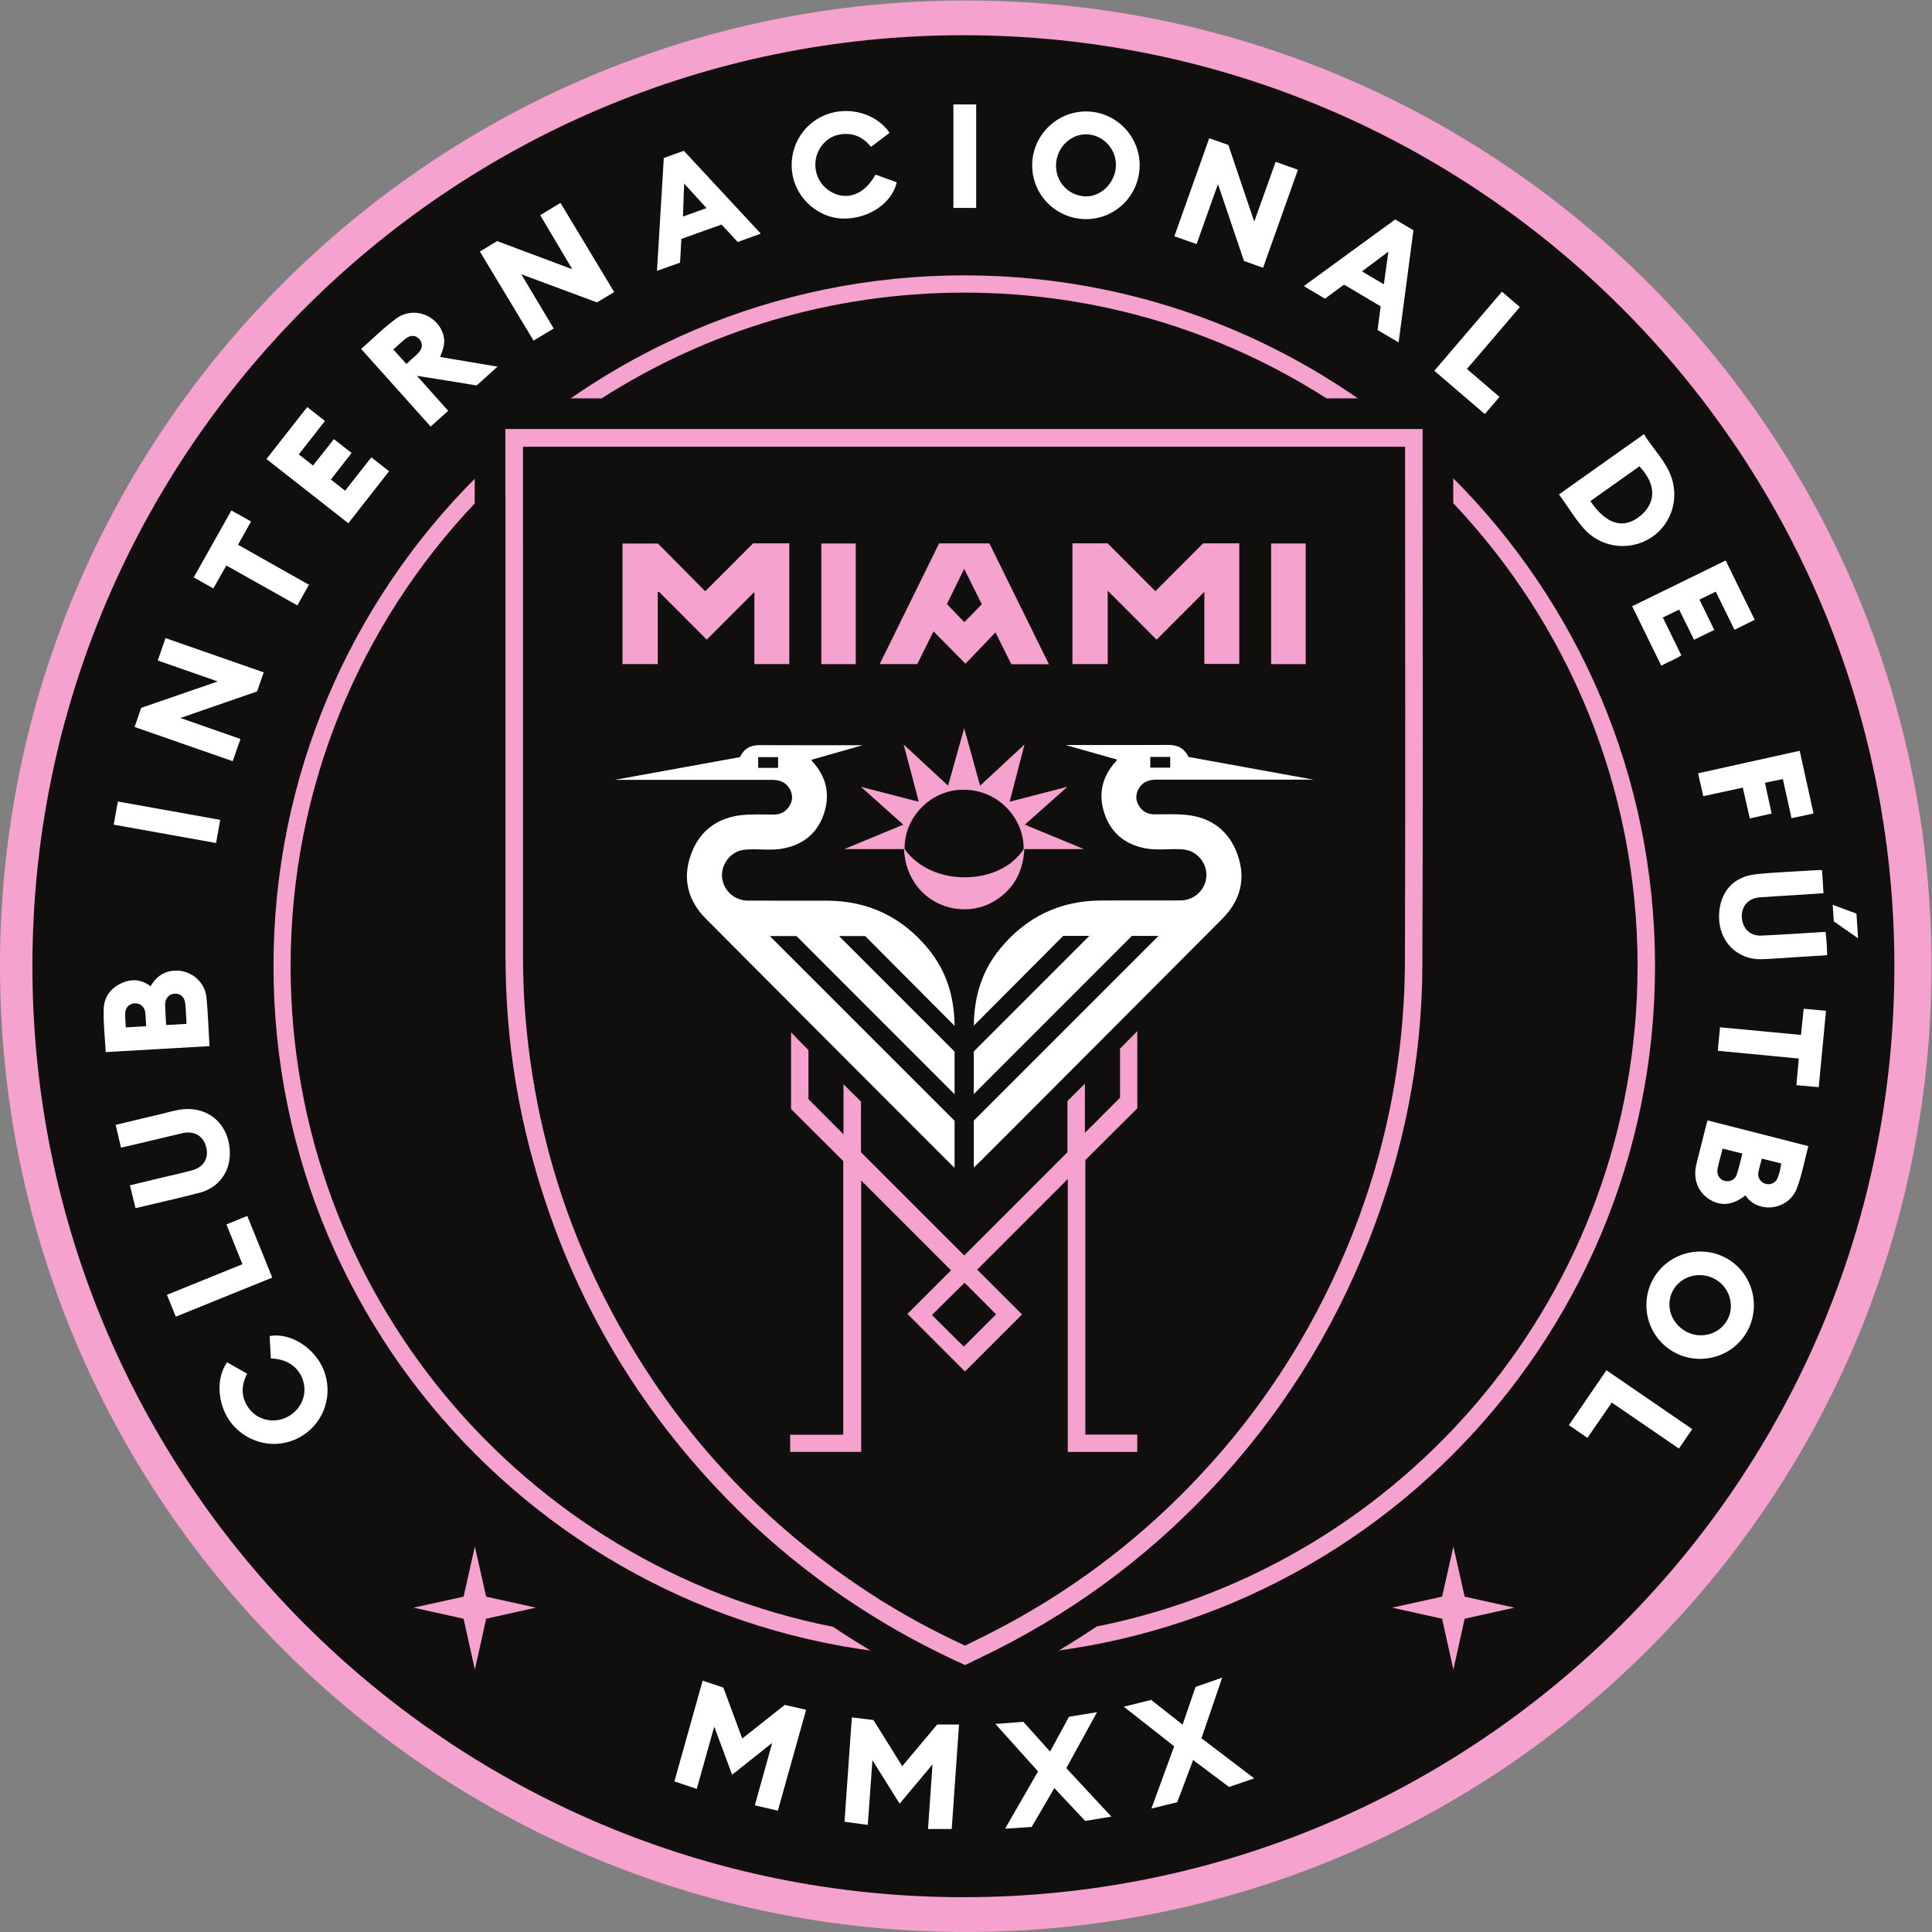 <?xml version="1.0" encoding="UTF-8" standalone="no"?>
<!-- Created with Inkscape (http://www.inkscape.org/) -->

<svg
   version="1.1"
   id="svg2"
   width="1176.133"
   height="1176.133"
   viewBox="0 0 1176.133 1176.133"
   sodipodi:docname="inter-miami-cf-seeklogo.eps"
   xmlns:inkscape="http://www.inkscape.org/namespaces/inkscape"
   xmlns:sodipodi="http://sodipodi.sourceforge.net/DTD/sodipodi-0.dtd"
   xmlns="http://www.w3.org/2000/svg"
   xmlns:svg="http://www.w3.org/2000/svg">
  <rect x="0" y="0" width="1176.133" height="1176.133" fill="#808080" stroke="none"/>
  <defs
     id="defs6" />
  <sodipodi:namedview
     id="namedview4"
     pagecolor="#ffffff"
     bordercolor="#000000"
     borderopacity="0.25"
     inkscape:showpageshadow="2"
     inkscape:pageopacity="0.0"
     inkscape:pagecheckerboard="0"
     inkscape:deskcolor="#d1d1d1" />
  <g
     id="g8"
     inkscape:groupmode="layer"
     inkscape:label="ink_ext_XXXXXX"
     transform="matrix(1.333,0,0,-1.333,0,1176.133)">
    <g
       id="g10"
       transform="scale(0.1)">
      <path
         d="M 8820.96,4410.49 C 8820.96,1974.64 6846.32,0 4410.48,0 1974.64,0 0,1974.64 0,4410.49 c 0,2435.84 1974.64,4410.48 4410.48,4410.48 2435.84,0 4410.48,-1974.64 4410.48,-4410.48"
         style="fill:#f6a2ce;fill-opacity:1;fill-rule:nonzero;stroke:none"
         id="path12" />
      <path
         d="m 8651.39,4410.63 c 0,-2348.16 -1903.55,-4251.708 -4251.71,-4251.708 -2348.16,0 -4251.715,1903.548 -4251.715,4251.708 0,2348.16 1903.555,4251.72 4251.715,4251.72 2348.16,0 4251.71,-1903.56 4251.71,-4251.72"
         style="fill:#100f0d;fill-opacity:1;fill-rule:nonzero;stroke:none"
         id="path14" />
      <path
         d="m 7558.3,4411.03 c 0,-1742.27 -1412.4,-3154.65 -3154.66,-3154.65 -1742.27,0 -3154.66,1412.38 -3154.66,3154.65 0,1742.27 1412.39,3154.66 3154.66,3154.66 1742.26,0 3154.66,-1412.39 3154.66,-3154.66"
         style="fill:#f6a2ce;fill-opacity:1;fill-rule:nonzero;stroke:none"
         id="path16" />
      <path
         d="m 7478.56,4411.2 c 0,-1491.3 -1061.41,-2734.69 -2470,-3016 -149.4,-100.5 -306.6,-190.2 -470.9,-268.6 -22.4,-10.7 -44.8,-21.6 -67.7,-32.9 l -60.31,-29.4 -59.99,27.21 c -135.2,61.19 -264.1,128.3 -383.1,199.39 -55.1,32.9 -109.3,67.2 -162.3,102.9 -1412.1,278.4 -2477.1,1523.51 -2477.1,3017.4 0,818.3 319.6,1562.01 840.9,2113 l -0.1,35.3 v 444.4 h 579.6 c 477.8,305.7 1045.9,482.9 1655.3,482.9 609.4,0 1177.4,-177.2 1655.2,-482.9 h 578.6 v -238.7 c 0,-80 0.09,-160 0.2,-240.1 521.7,-551.1 841.7,-1295.1 841.7,-2113.9"
         style="fill:#100f0d;fill-opacity:1;fill-rule:nonzero;stroke:none"
         id="path18" />
      <path
         d="m 6276.06,4433.8 c -1.81,-489.4 -110.7,-964.2 -323.8,-1410.99 -155,-324.91 -360.3,-620.9 -610.3,-879.81 -254.6,-263.8 -549.1,-482.2 -875.3,-649.2 -20,-10.3 -40.1,-20.19 -60.7,-30.5 -125.9,60.8 -242.6,126.51 -355.1,199.6 -513.4,334.2 -911.4,782 -1182.7,1331.2 -145.8,294.91 -246.2,612.01 -298.5,942.41 -27.3,172.79 -41.2,345.29 -41.2,512.59 -0.1,546.3 -0.1,1092.5 -0.1,1638.8 v 555.2 h 3748.5 c 0,-194.1 0.2,-388.2 0.29,-582.39 0.4,-533.31 0.8,-1084.81 -1.09,-1626.91"
         style="fill:#100f0d;fill-opacity:1;fill-rule:nonzero;stroke:none"
         id="path20" />
      <path
         d="m 6416.11,4433.3 c -1.91,-514.9 -115.7,-1005.7 -337.5,-1470.8 -162.21,-340.1 -374.1,-645.59 -635.91,-916.7 -266.59,-276.2 -570.59,-501.7 -912.2,-676.6 -40.59,-20.8 -81.7,-40.7 -123.19,-61.3 -151.81,69.91 -295.4,148.3 -432.81,237.7 -537.19,349.6 -948,812 -1231.9,1386.5 -153.89,311.4 -256.9,639.3 -311.19,982.5 -28.01,177.1 -42.9,355.21 -42.9,534.5 -0.2,725.3 -0.11,1450.6 -0.11,2176 v 158 h 4028.4 v -29.89 c 0,-773.31 2,-1546.71 -0.69,-2319.91 z m 80.59,2331.9 v 98.7 H 2308 v -304.4 l 0.51,0.41 C 2308.4,5862 2308.4,5164.1 2308.4,4466.3 c 0,-50 1.21,-99.9 3.01,-149.79 9.4,-253.7 46.19,-503.4 110.59,-748.91 165.6,-631.6 480.91,-1177.2 944.3,-1637 202.5,-201 427.3,-373.29 672.01,-519.49 119.2,-71.21 242.39,-134.71 369.09,-192.1 23.71,11.59 46.81,22.9 70.01,33.99 395.69,188.8 744.7,442.2 1046.09,760.4 318.3,336.1 561.81,720.21 730.4,1151.5 156.11,399.3 239.9,813.71 241.81,1242 3.59,786.1 1.3,1572.1 0.99,2358.3"
         style="fill:#f6a2ce;fill-opacity:1;fill-rule:nonzero;stroke:none"
         id="path22" />
      <path
         d="m 2220.11,1531.48 c -14.3,63.3 -28.2,125.5 -42.1,187.5 l -6.6,29.1 -2.8,12.7 -2.8,-12.7 c -2.2,-9.7 -4.4,-19.41 -6.5,-29.1 h -0.1 c -13.9,-62 -27.8,-124.2 -42.1,-187.5 l -228.5,-50.2 228.5,-50.6 c 11.4,-51.5 22.9,-103.2 34.3,-155 l 13.4,-60.4 3.8,-17.2 3.8,17.2 13.4,60.4 c 11.4,51.8 22.9,103.5 34.3,155 l 227.1,50.6 -227.1,50.2"
         style="fill:#f6a2ce;fill-opacity:1;fill-rule:nonzero;stroke:none"
         id="path24" />
      <path
         d="m 6688.89,1531.47 c -14.29,63.3 -28.2,125.5 -42.1,187.5 l -6.6,29.1 -2.8,12.7 -2.79,-12.7 c -2.21,-9.7 -4.41,-19.4 -6.51,-29.1 h -0.1 c -13.9,-62 -27.8,-124.2 -42.1,-187.5 l -228.5,-50.2 228.5,-50.6 c 11.4,-51.5 22.9,-103.2 34.3,-155 l 13.4,-60.4 3.8,-17.2 3.81,17.2 13.4,60.4 c 11.39,51.8 22.9,103.5 34.29,155 l 227.1,50.6 -227.1,50.2"
         style="fill:#f6a2ce;fill-opacity:1;fill-rule:nonzero;stroke:none"
         id="path26" />
      <path
         d="m 4346.37,470.328 c -37.45,0 -71.38,0 -108.26,0 6.77,96.961 13.44,192.594 20.59,295.012 -52.07,-62.078 -100.29,-119.559 -150.32,-179.192 -41.17,65.852 -80.84,129.313 -124.13,198.563 -7.34,-102.402 -14.19,-198.02 -21.18,-295.531 -35.88,4.808 -70.11,9.39 -106.36,14.242 11.23,159.277 22.32,316.68 33.58,476.578 33.21,-3.988 65.03,-7.82 98.58,-11.852 43,-68.937 86.45,-138.609 131.56,-210.918 54.56,65.032 107.72,128.391 159.66,190.29 33.25,0 64.74,0 99.67,0 -11.18,-159.79 -22.23,-317.711 -33.39,-477.192"
         style="fill:#ffffff;fill-opacity:1;fill-rule:nonzero;stroke:none"
         id="path28" />
      <path
         d="m 3209,1148.07 c 32.96,-11.13 62.73,-21.18 94.56,-31.93 28.16,-76.05 56.64,-152.941 86.16,-232.671 65.2,51.59 128.75,101.859 194.19,153.631 31.08,-7.06 63.15,-14.34 97.6,-22.18 -43.35,-154.701 -86.05,-307.022 -129.16,-460.83 -35.36,8.219 -69.02,16.039 -105.2,24.449 26.24,94.121 52,186.52 79.48,285.141 -63.4,-50.379 -121.72,-96.719 -183.07,-145.469 -26.93,72.48 -53.29,143.379 -81.67,219.781 -27.48,-97.89 -53.33,-189.961 -79.89,-284.582 -33.74,11.371 -66.34,22.352 -102.07,34.391 42.84,152.769 85.51,304.929 129.07,460.269"
         style="fill:#ffffff;fill-opacity:1;fill-rule:nonzero;stroke:none"
         id="path30" />
      <path
         d="m 5727.99,701.578 c -41.31,-14.058 -78.13,-26.578 -115.2,-39.187 -54.7,41.007 -108.36,81.257 -164.06,123.019 -24.6,-65.531 -48.44,-129.039 -72.37,-192.781 -38.71,-9.461 -76.42,-18.68 -118.14,-28.879 35.4,96.648 69.64,190.102 104.15,284.289 -76.27,59.981 -151.42,119.07 -230.06,180.921 43.64,10.84 83.99,20.87 124.89,31.02 47.23,-37.26 94.11,-74.242 143.52,-113.21 20.14,58.66 39.38,114.74 59.13,172.29 38.35,13.43 77.4,27.12 121.72,42.66 -32.11,-93.93 -63,-184.322 -94.66,-276.931 79.48,-60.398 158.69,-120.598 241.08,-183.211"
         style="fill:#ffffff;fill-opacity:1;fill-rule:nonzero;stroke:none"
         id="path32" />
      <path
         d="m 4795.47,824.031 c 29.81,54.66 58,106.367 86.71,159.039 41.69,6.809 83.3,13.602 127.81,20.88 -47.29,-86.2 -93.16,-169.821 -140.25,-255.661 67.76,-72.891 135.41,-145.66 205.72,-221.301 -42.18,-6.968 -80.86,-13.347 -119.52,-19.726 -47.06,50.066 -93.11,99.058 -140.79,149.777 -34.88,-59.578 -68.83,-117.559 -103.67,-177.09 -38.03,-2.539 -76.88,-5.121 -121.35,-8.09 51.38,89.282 100.69,174.961 150.55,261.602 -64.45,71.648 -128.24,142.559 -194.96,216.738 45.27,3.403 86.29,6.481 127.93,9.61 40.22,-44.84 80.15,-89.34 121.82,-135.778"
         style="fill:#ffffff;fill-opacity:1;fill-rule:nonzero;stroke:none"
         id="path34" />
      <path
         d="m 7761.63,3000 c -76.61,0.03 -137.95,-59.73 -137.77,-134.24 0.19,-75.55 65.68,-140.23 142.53,-140.76 76.81,-0.53 138.28,58.8 138.29,133.48 0.02,78.65 -63.5,141.5 -143.05,141.52 z m 248.06,-138.95 c -0.34,-136.08 -110.05,-244.13 -247.3,-243.58 -134.69,0.55 -243.42,110.13 -243.52,245.43 -0.1,135.74 109.89,244.85 246.59,244.63 136.48,-0.21 244.57,-109.3 244.23,-246.48"
         style="fill:#ffffff;fill-opacity:1;fill-rule:nonzero;stroke:none"
         id="path36" />
      <path
         d="m 8046.07,3531.94 c -5.71,-22.09 -11.66,-41.83 -15.79,-61.93 -4.75,-23.14 8.99,-45.16 31.31,-52.79 21.27,-7.27 46.95,2.89 55.98,24.77 8.71,21.09 13.72,43.56 17.29,67.54 -30.29,7.65 -58.85,14.85 -88.79,22.41 z m -179.15,45.73 c -8.14,-32.07 -16.77,-61.47 -22.88,-91.38 -5.4,-26.41 8.21,-49.21 30.35,-55.77 23.46,-6.95 48.87,3.82 56.87,27.91 10.31,31.04 17.25,63.19 26.07,96.5 -31.66,7.96 -60.3,15.17 -90.41,22.74 z m 104.36,-213.58 c -58.39,-46.19 -113.84,-51.28 -167,-16.51 -52.71,34.48 -73.57,94.71 -56.39,162.38 15.52,61.19 30.89,122.43 46.42,183.62 0.97,3.82 2.8,7.42 4.87,12.77 152.86,-39.06 304.7,-77.87 459.27,-117.38 -17.27,-65.17 -29.18,-130.93 -52.28,-192.48 -38.59,-102.77 -180.15,-116.8 -234.89,-32.4"
         style="fill:#ffffff;fill-opacity:1;fill-rule:nonzero;stroke:none"
         id="path38" />
      <path
         d="m 8339.13,4207.1 c -11.14,-116.78 -22.08,-231.54 -33.27,-348.84 -34.58,3.12 -67.31,6.06 -101.97,9.18 3.72,41.2 7.28,80.52 10.99,121.5 -123.86,11.88 -246,23.6 -370,35.5 3.45,35.93 6.74,70.17 10.29,107.29 123.07,-11.61 244.41,-23.07 369.61,-34.88 4.1,39.4 8.18,78.54 12.46,119.63 34.68,-3.2 67.53,-6.21 101.89,-9.38"
         style="fill:#ffffff;fill-opacity:1;fill-rule:nonzero;stroke:none"
         id="path40" />
      <path
         d="m 7164.73,2314.82 c 57.77,84.25 114.07,166.37 171.76,250.5 130.56,-89.54 260.35,-178.56 391.72,-268.66 -20.67,-30.27 -40.22,-58.9 -60.7,-88.91 -102.89,70.48 -204.15,139.84 -306.84,210.18 -36.99,-53.74 -73.2,-106.33 -111.02,-161.24 -28.48,19.5 -56.17,38.45 -84.92,58.13"
         style="fill:#ffffff;fill-opacity:1;fill-rule:nonzero;stroke:none"
         id="path42" />
      <path
         d="m 8282.15,5108.21 c -34.89,-7.61 -66.99,-14.51 -100.4,-21.71 -13.39,60.6 -26.39,118.81 -39.69,178.7 l -81.8,-16.6 c 10.1,-46.5 20,-92.3 30.5,-140.6 -33.21,-7.6 -65.2,-14.79 -99.6,-22.6 -10.6,46.6 -21,92.41 -32.1,140.9 -59.7,-13 -118.5,-25.8 -180.4,-39.2 -7.9,34.6 -15.5,68.1 -23.7,104.6 154.8,34.3 308.2,68.2 464,102.8 21.2,-95.9 41.99,-190.4 63.19,-286.29"
         style="fill:#ffffff;fill-opacity:1;fill-rule:nonzero;stroke:none"
         id="path44" />
      <path
         d="m 8321.21,4848.62 c 2.1,-33.64 4.2,-67.43 6.51,-104.48 -44.33,-3.01 -87.92,-6.11 -131.53,-8.91 -53.15,-3.41 -106.33,-6.13 -159.45,-9.96 -51.84,-3.75 -84.59,-40.65 -82.04,-91.09 2.59,-51.25 37.3,-86 89.22,-83.73 97.15,4.25 194.18,11.19 293.14,17.13 4.45,-34.89 6.71,-69.36 7.37,-106.68 -46.34,-2.92 -92.44,-5.85 -138.56,-8.72 -52.31,-3.26 -104.59,-7.47 -156.96,-9.49 -117.25,-4.51 -202.84,83.94 -198.12,203.57 4.11,104.09 65.58,174.13 169.88,184.62 96.76,9.73 194.17,13.04 291.3,19.1 2.35,0.15 4.77,-0.67 9.24,-1.36"
         style="fill:#ffffff;fill-opacity:1;fill-rule:nonzero;stroke:none"
         id="path46" />
      <path
         d="m 8374.79,4615.44 c -1.7,25.48 -3.23,48.64 -5.02,75.51 37.13,-13.71 72.28,-26.68 108.49,-40.05 2.33,-36.23 4.62,-71.71 7.27,-112.75 -39.17,27.34 -74.7,52.14 -110.74,77.29"
         style="fill:#ffffff;fill-opacity:1;fill-rule:nonzero;stroke:none"
         id="path48" />
      <path
         d="m 7263.07,6534.82 c 73.54,-108.08 152.02,-130.67 229.8,-66.17 60.29,50 81.84,132.59 -6.02,224.84 -74.06,-52.51 -148.32,-105.16 -223.78,-158.67 z m -143.37,30.49 c 129.53,91.86 257.52,182.62 388.06,275.2 41.01,-68.25 101.6,-123.55 126.76,-201.07 35.29,-108.75 -10.1,-224.95 -107.15,-279.32 -97.77,-54.78 -221.33,-34.74 -295.39,50.41 -41.37,47.57 -73.94,101.92 -112.28,154.78"
         style="fill:#ffffff;fill-opacity:1;fill-rule:nonzero;stroke:none"
         id="path50" />
      <path
         d="m 7828.72,5946.42 c -31.32,-15.3 -60.33,-29.47 -92.15,-45.03 -22.73,45.97 -44.93,90.88 -68.18,137.87 -25.18,-12.21 -49.3,-23.9 -74.47,-36.09 28.22,-57.72 55.9,-114.31 84.5,-172.78 -27.71,-18.64 -59.86,-29.53 -91.58,-47.3 -44.12,90.11 -87.73,179.17 -132.91,271.44 141.47,69.23 282.62,138.3 426.99,208.95 44.17,-90.16 87.76,-179.13 132.68,-270.82 -30.66,-15.15 -60.69,-29.98 -92.38,-45.64 -28.69,58.43 -56.75,115.59 -85.54,174.23 -24.69,-12.05 -48.3,-23.58 -74.37,-36.31 22.6,-46.43 44.55,-91.54 67.41,-138.52"
         style="fill:#ffffff;fill-opacity:1;fill-rule:nonzero;stroke:none"
         id="path52" />
      <path
         d="m 5522.42,8191.84 c 29.36,-10.29 57.34,-20.08 87.21,-30.55 38.58,-114.22 77.31,-228.87 118.3,-350.22 33.73,94.15 65.57,183.03 97.84,273.09 34.15,-12.16 66.8,-23.78 101.74,-36.21 -53.19,-149.54 -105.91,-297.79 -159.21,-447.65 -30.11,10.75 -58.66,20.94 -87.15,31.11 -39.41,116.36 -78.47,231.72 -118.86,350.97 -33.35,-93.61 -65.07,-182.61 -97.6,-273.89 -33.91,11.95 -66.45,23.42 -101.46,35.76 53.06,149.2 105.75,297.34 159.19,447.59"
         style="fill:#ffffff;fill-opacity:1;fill-rule:nonzero;stroke:none"
         id="path54" />
      <path
         d="m 831.457,5546.9 -7.5,-2.5 7.301,-2.6 71.101,-24.9 40.801,-14.3 c 50.996,-17.8 102.5,-35.9 155.1,-54.3 -12.1,-34.4 -23.5,-67.1 -35.5,-101.4 -44.1,15.4 -88.002,30.7 -131.803,46 l -36.098,12.6 -75.703,26.3 v 0.1 c -67.898,23.6 -135.898,47.3 -204.398,71.2 10.301,29.9 20.101,58.5 30,87.4 63.195,21.8 126.301,43.6 190.199,65.6 52.301,18.1 105.199,36.3 159.301,55 -94.5,33 -183,63.9 -273.805,95.7 12.004,34.6 23.606,67.8 35.504,102.2 150.301,-52.4 298.903,-104.3 448.403,-156.4 -10.2,-29.5 -19.7,-56.8 -30.3,-87.2 -82.1,-28.4 -165.1,-57.1 -248.302,-85.8 l -94.301,-32.7"
         style="fill:#ffffff;fill-opacity:1;fill-rule:nonzero;stroke:none"
         id="path56" />
      <path
         d="m 5096.3,8065.16 c 2.8,75.92 -56.8,141.41 -131.57,144.6 -73.98,3.15 -138.82,-59.61 -141.89,-137.37 -3.09,-78.03 54.61,-141.84 132.02,-145.99 71.99,-3.86 138.6,61.49 141.44,138.76 z m 108.39,3.52 c 0.34,-135.78 -110.15,-246.66 -245.35,-246.2 -135.14,0.46 -244.73,109.34 -245.47,243.86 -0.74,135.71 108.93,246.93 244.39,247.84 135.01,0.91 246.09,-109.75 246.43,-245.5"
         style="fill:#ffffff;fill-opacity:1;fill-rule:nonzero;stroke:none"
         id="path58" />
      <path
         d="m 6319.78,7524.84 c 6.99,49.92 13.57,96.84 20.92,149.31 -43.59,-32.57 -81.22,-60.69 -120.7,-90.19 34.16,-20.24 65.32,-38.7 99.78,-59.12 z m -14.43,-100.64 c -57.27,33.99 -112.13,66.56 -167.22,99.26 -29.27,-21.54 -57.3,-42.18 -87.27,-64.23 -31.25,18.58 -62.93,37.41 -95.61,56.84 4.49,3.93 6.84,6.32 9.5,8.26 134.97,98.45 269.96,196.86 406.8,296.63 26.48,-15.64 53.41,-31.54 83.51,-49.32 -22.34,-168.82 -44.86,-339.04 -67.77,-512.23 -32.61,19.25 -63.83,37.69 -96.1,56.75 4.71,35.97 9.33,71.22 14.16,108.04"
         style="fill:#ffffff;fill-opacity:1;fill-rule:nonzero;stroke:none"
         id="path60" />
      <path
         d="m 3119.16,7834.4 3.7,110.51 c 0.7,12.99 1.3,26.29 1.4,40.09 35.9,-39.29 68.2,-74.8 102.3,-112.1 -37.1,-13.3 -71,-25.49 -107.4,-38.5 z m 3.8,300.1 c -31.1,-11.1 -60.6,-21.7 -91.5,-32.8 -2.3,-38.9 -4.7,-77.8 -7,-116.7 l -4.6,-75.8 c -6.5,-107 -12.9,-214.4 -19.5,-323 36.8,13.1 70.9,25.3 105.4,37.6 2.1,37.2 4.1,72.6 6.1,108.4 62.2,22.2 122.8,43.9 183.4,65.5 25.5,-27.6 49.6,-53.6 73.8,-79.7 35.9,13 69.7,25.3 105.3,38.3 -118.3,127.3 -234.8,252.7 -351.4,378.2"
         style="fill:#ffffff;fill-opacity:1;fill-rule:nonzero;stroke:none"
         id="path62" />
      <path
         d="m 4062.42,8216.55 c -28.55,-21.6 -55.67,-42.12 -84.72,-64.11 -35.64,44.85 -81.41,65.47 -138.06,57.31 -37.21,-5.35 -66.9,-24.34 -88.94,-54.56 -48.72,-66.8 -30.14,-161.88 39.75,-205.3 74.56,-46.34 157.59,-16.48 207.8,75.91 32.27,-11.69 64.79,-23.47 97.09,-35.18 -21.98,-96.22 -129.94,-168.22 -246.14,-165.61 -109.39,2.46 -209.21,88.51 -229.57,197.9 -21.72,116.75 40.27,231.13 149.17,275.25 105.36,42.68 233.29,7.67 293.62,-81.61"
         style="fill:#ffffff;fill-opacity:1;fill-rule:nonzero;stroke:none"
         id="path64" />
      <path
         d="m 1403.02,6964.34 c 28.55,-22.4 53.99,-42.36 80.93,-63.5 -39.75,-50.92 -79.03,-101.24 -119.27,-152.77 21.53,-16.92 42.16,-33.13 64.8,-50.92 32,40.47 63.18,79.92 95.44,120.72 27.32,-21.43 53.24,-41.76 80.77,-63.35 -31.86,-40.83 -62.84,-80.54 -94.69,-121.36 22.18,-17.36 42.97,-33.63 65.05,-50.91 40.01,50.9 78.99,100.48 119.75,152.34 27.07,-21.18 53.33,-41.75 81.08,-63.47 -62.67,-79.96 -124.04,-158.27 -186.13,-237.49 -124.91,97.95 -248.52,194.88 -373.94,293.23 62.15,79.26 123.44,157.43 186.21,237.48"
         style="fill:#ffffff;fill-opacity:1;fill-rule:nonzero;stroke:none"
         id="path66" />
      <path
         d="m 1033.77,6240.68 c -20.41,-36 -39.204,-69.13 -59.375,-104.7 -30.266,16.97 -59.602,33.41 -89.676,50.26 57.371,101.95 113.89,202.38 172.031,305.7 29.82,-16.67 58.98,-32.98 89.76,-50.19 -20.09,-35.97 -39.36,-70.44 -59.47,-106.44 108.33,-61.07 215.16,-121.29 323.84,-182.55 -17.57,-31.36 -34.45,-61.5 -52.87,-94.36 -108.1,60.77 -215.32,121.05 -324.24,182.28"
         style="fill:#ffffff;fill-opacity:1;fill-rule:nonzero;stroke:none"
         id="path68" />
      <path
         d="m 6699.28,7138.14 c 50.45,-43.28 98.89,-84.84 148.81,-127.68 -22.99,-26.78 -44.47,-51.82 -67.03,-78.11 -76.92,65.79 -152.67,130.57 -230.85,197.45 103.22,120.7 205.65,240.46 308.95,361.24 27.75,-23.77 54.07,-46.3 81.86,-70.1 -80.76,-94.48 -160.66,-187.95 -241.74,-282.8"
         style="fill:#ffffff;fill-opacity:1;fill-rule:nonzero;stroke:none"
         id="path70" />
      <path
         d="m 1005.64,5079.02 c -6.382,-35.84 -12.3,-69.12 -18.824,-105.79 -155.836,27.93 -310.593,55.67 -467.519,83.8 6.305,35.21 12.371,69.09 18.937,105.76 155.996,-27.96 310.079,-55.57 467.406,-83.77"
         style="fill:#ffffff;fill-opacity:1;fill-rule:nonzero;stroke:none"
         id="path72" />
      <path
         d="m 4458.04,7873.59 c -35.2,0 -69.01,0 -103.91,0 0,157.94 0,314.76 0,472.76 34.65,0 68.45,0 103.91,0 0,-157.13 0,-313.83 0,-472.76"
         style="fill:#ffffff;fill-opacity:1;fill-rule:nonzero;stroke:none"
         id="path74" />
      <path
         d="m 2726.26,7442.2 -345.6,128.4 4.8,-8.1 30,-50.2 23.3,-38.9 2.7,-4.4 35.1,-58.8 c 5.3,-8.8 10.6,-17.7 15.9,-26.5 l 11.5,-19.2 24.7,-41.4 c -30.5,-18.4 -60.6,-36.6 -92,-55.5 -81.8,135.8 -162.7,270.1 -245.1,406.9 26.7,16.1 52.7,31.8 78.8,47.6 86.4,-32.3 172.3,-64.4 258,-96.6 l 69.5,-26 8.8,-3.2 6.9,-2.6 -1.3,2.2 -2.8,4.7 -2.5,4.2 c -41.9,70.6 -83.8,141.2 -125.7,211.9 -1.8,3.1 -3.7,6.2 -5.7,9.5 -1.9,3.3 -4.1,6.8 -6.4,10.7 l -2.1,3.5 c 30.5,18.5 60.6,36.7 92.6,56.1 81.9,-135.9 163.1,-270.6 245.3,-407.1 -27,-16.19 -52.4,-31.5 -78.7,-47.2"
         style="fill:#ffffff;fill-opacity:1;fill-rule:nonzero;stroke:none"
         id="path76" />
      <path
         d="m 1910.66,7211.5 c -16.7,-17.2 -35.3,-32.6 -54.9,-50.5 -19.8,22.1 -39,43.4 -59.5,66.3 19.6,17.3 37.4,34.6 56.9,49.8 22.5,17.7 45.9,15.71 62.3,-3 16,-18.1 15,-42.3 -4.8,-62.6 z m 286.4,-50 -56.7,9.5 -65.1,10.9 -8.6,1.4 c -18.9,3.2 -37.7,6.4 -56.7,9.6 4.1,10.9 7.7,19.91 10.8,29.1 7.7,22.4 10.7,44.9 4.7,68.5 -23.9,92.9 -136.1,136.3 -215.5,78.3 -56.8,-41.5 -106.9,-92 -160.7,-139.1 69.5,-77.6 138.3,-154.39 207,-231.1 v -0.1 l 66.8,-74.6 c 14.6,-16.3 29.1,-32.5 43.7,-48.8 27.6,24.9 53.5,48 80.1,71.9 -12.7,14.2 -25.3,28.31 -37.8,42.3 l -90.5,101.5 -14.5,16.2 33,-5.3 26.2,-4.2 167.5,-27 8.8,-1.5 c 12.5,-2 24.9,-4.09 37.3,-6.1 32.1,28.9 62.2,56 95.4,85.9 -25.3,4.3 -50.4,8.5 -75.2,12.7"
         style="fill:#ffffff;fill-opacity:1;fill-rule:nonzero;stroke:none"
         id="path78" />
      <path
         d="m 574.504,4131.26 c 31.809,1.89 62.055,3.68 93.098,5.52 -1.137,18.96 -2.172,36.23 -3.211,53.51 -0.153,2.49 -0.223,4.98 -0.52,7.45 -3.133,26.63 -22.969,44.54 -48.148,43.51 -24.559,-0.99 -43.16,-18.78 -43.918,-44.94 -0.625,-21.36 1.664,-42.79 2.699,-65.05 z m 184.43,10.71 c 31.984,1.85 61.785,3.59 92.886,5.4 -1.972,33.64 -2.547,63.39 -5.769,92.87 -3.301,30.23 -22.571,46.56 -49.082,44.84 -25.703,-1.66 -43.5,-21.79 -42.887,-50.98 0.633,-29.71 3.047,-59.38 4.852,-92.13 z m -276,-123.54 c -3.77,68.31 -11.555,132.96 -9.254,197.75 1.89,53.28 30.34,92.55 78.351,115.68 46.321,22.3 91.617,20.18 135.602,-12.62 18.051,30.48 41.722,54.86 77.019,65.57 82.782,25.08 170.45,-31.42 178.524,-118.26 6.754,-72.63 9.09,-145.68 13.527,-220.93 -157.898,-9.06 -314.336,-18.04 -473.769,-27.19"
         style="fill:#ffffff;fill-opacity:1;fill-rule:nonzero;stroke:none"
         id="path80" />
      <path
         d="m 552.555,3582.38 c -8.492,36.23 -16.196,69.09 -24.321,103.74 69.368,16.59 137.032,32.77 204.7,48.94 27.461,6.56 54.707,14.34 82.445,19.41 132.551,24.25 236.291,-65.53 234.251,-202.07 -1.27,-85.13 -53.681,-154.45 -138.427,-176.48 -96.23,-25.02 -193.359,-46.57 -292.351,-70.18 -8.411,34.61 -16.571,68.19 -25.348,104.31 49.055,11.8 97.184,23.35 145.309,34.94 46.804,11.27 93.914,21.41 140.304,34.16 54.918,15.09 77.821,60.46 59.871,114.22 -15.32,45.9 -56.07,66.56 -108.039,54.3 -84.816,-20.02 -169.562,-40.34 -254.355,-60.48 -7.09,-1.68 -14.293,-2.87 -24.039,-4.81"
         style="fill:#ffffff;fill-opacity:1;fill-rule:nonzero;stroke:none"
         id="path82" />
      <path
         d="m 1036.87,2601.77 c 29.96,-16.97 60.07,-34.01 91.87,-52.02 -24.72,-47.35 -29,-94.68 -2.38,-142.34 18.84,-33.74 46.74,-56.13 83.63,-66.26 78,-21.43 160.37,28.69 177.53,107.68 14.93,68.78 -26.65,167.03 -150.53,170.35 -1.86,34.1 -3.74,68.44 -5.6,102.53 95.41,17.21 207.89,-54.94 247.56,-157.05 42.49,-109.36 3.06,-232.54 -94.71,-295.9 -99.83,-64.69 -228.17,-49.32 -312.29,37.38 -76.016,78.35 -92.524,213.09 -35.08,295.63"
         style="fill:#ffffff;fill-opacity:1;fill-rule:nonzero;stroke:none"
         id="path84" />
      <path
         d="m 802.816,2810.13 c -13.613,33.56 -26.589,65.55 -40.472,99.77 115.258,46.71 229.351,92.96 344.896,139.81 -24.71,61.39 -48.45,120.37 -73.07,181.54 31.32,12.84 61.71,25.32 95.05,38.99 37.67,-92.91 75.24,-185.6 114.2,-281.68 -145.88,-59.08 -291.553,-118.08 -440.604,-178.43"
         style="fill:#ffffff;fill-opacity:1;fill-rule:nonzero;stroke:none"
         id="path86" />
      <path
         d="m 4131.35,4945.5 c -3.5,141.6 113.9,263.1 251.81,270.7 169.3,9.4 293.69,-126.3 291.69,-270.7 -105.9,-167.4 -419.1,-176.5 -543.5,0 z m 810.9,3.2 -128.59,53.2 c -44.01,18.2 -88.41,36.6 -133.41,55.2 51.9,46.2 102.71,91.4 153.2,136.2 l 31.91,28.4 9.29,8.3 -12,-3.1 -107.19,-27.7 c -47.5,-12.3 -95.5,-24.7 -144.51,-37.3 l 53.21,205.3 8.99,34.8 5.51,21.1 -11.81,-11 -9.2,-8.4 -38.59,-35.8 -137,-127.1 -0.1,-0.09 -6.01,-5.61 -1.39,5.21 -2.6,9.19 c -5.11,17.9 -10.11,35.9 -15.11,53.8 l 0.21,0.1 -53.81,194.1 -2.9,-10.4 -70.7,-252 -202.79,188 68.89,-260.8 c -11.19,2.5 -18.2,3.9 -25.09,5.7 -7.61,2 -15.11,3.9 -22.7,5.9 l -189.2,49.1 -12.9,3.3 -14.2,3.7 5.69,-5.1 23.71,-21.2 11,-9.8 60.09,-53.7 5.6,-4.89 c 17.4,-15.41 34.7,-31.01 52.3,-46.71 11.61,-10.39 23.31,-20.9 35.2,-31.5 -72.2,-29.9 -142.4,-58.89 -212.2,-87.8 l -50.6,-21 -6.79,-2.8 h 272.59 c 8.9,-167.9 129.1,-264.2 253.3,-274.1 64.31,-5.1 124,10.9 177,48 77.5,54.2 114.31,131 119.41,226.1 h 272.09 l -7.8,3.2"
         style="fill:#f6a2ce;fill-opacity:1;fill-rule:nonzero;stroke:none"
         id="path88" />
      <path
         d="m 4549.01,2820.8 c -48.4,-48.4 -98.1,-97.99 -147.5,-147.4 -47.7,47.31 -97.1,96.3 -145.5,144.3 49.7,49.1 99.8,98.7 149,147.3 47.6,-47.69 96.7,-96.89 144,-144.2 z m 644.9,940.8 v 352.41 c -26.2,-26.41 -51.2,-51.7 -78.89,-79.71 V 3810 c -58.81,-58.89 -110,-110.1 -160.4,-160.5 v 224.7 c -26.81,-26.8 -52.01,-51.89 -79.71,-79.5 v -233.5 c -159.7,-159.8 -316.3,-316.39 -471.5,-471.6 -155.4,155.3 -311.9,311.8 -471.4,471.3 v 231.41 c -28.6,28.4 -53.7,53.3 -79.9,79.29 V 3643 c -52.7,52.9 -104.7,105 -160,160.4 v 223.8 c -30.4,31.1 -55.6,56.81 -79.4,81.1 v -350 c 78.6,-78.3 158.7,-158.2 238.2,-237.5 V 2270.9 h -242.3 v -78.3 h 324.4 V 3432 c 135.9,-135.89 271.9,-272 410.2,-410.3 -66.1,-65.99 -134.3,-134.1 -199.2,-198.89 88.1,-88.21 176,-176.11 262.9,-263.11 84.9,84.8 172,171.9 260.61,260.5 -68.21,68.1 -137.01,136.9 -204.91,204.61 137.1,137.19 273,273.19 413.8,413.99 V 2192.4 h 317.3 v 79.2 h -237 v 1253.9 c 78.8,78.4 158.4,157.71 237.2,236.1"
         style="fill:#f6a2ce;fill-opacity:1;fill-rule:nonzero;stroke:none"
         id="path90" />
      <path
         d="m 5344.25,5317.4 h -91.09 v 48.9 h 91.09 z m 635.11,-51.2 -83.1,15.1 c -156.5,28.4 -312.9,56.8 -468.8,85.1 -18.8,40 -49.4,55 -91.3,54.8 -144.1,-0.89 -288.3,-0.4 -432.4,-0.4 h -37.1 l 14.6,-4.1 15.6,-4.4 c 68,-19.4 136,-38.7 204.7,-58.1 -2.2,-3.8 -2.9,-5.4 -4.01,-6.6 -63.49,-68.9 -83.3,-149.2 -54.19,-237.9 29.3,-89.6 94.1,-142.8 186.69,-160.5 50.31,-9.7 101.41,-2.6 152.1,-4 21.01,-0.5 41.61,-2.39 60.61,-11.8 49.2,-24.1 76,-79.5 63.9,-131.2 -12.41,-53.2 -59.7,-91 -116.5,-91.2 -120.8,-0.5 -241.6,0.3 -362.5,-0.29 -187.1,-0.91 -340.3,-75 -459.1,-218.71 -82.5,-99.8 -119.8,-215.89 -121.3,-352.8 140.6,140.61 274.8,276.51 408.3,410 h 119.4 c -178.1,-178 -353.8,-353.89 -527.7,-527.69 V 3826.8 c 243.8,243.7 484.09,484.4 721.99,722.3 h 121.7 c -283.89,-283.79 -564.69,-564.6 -843.69,-843.6 v -214.2 c 6.7,6.2 11.1,9.81 15.1,13.8 61.89,61.9 123.8,123.7 185.6,185.61 311.9,312.59 624.1,625 935.49,938.09 82,82.5 107.21,182.1 68.21,291.51 -38.5,108.29 -119.7,169.89 -234.6,181.49 -47.9,4.8 -96.5,2.1 -144.8,2.3 -29.9,0.1 -53.2,12.3 -69.5,36.9 -16.7,25 -17.5,51.81 -3.8,78 16.99,32.3 46.09,43.5 81.09,43.5 202.5,-0.1 405,0 607.5,0 h 112.21 l -20.4,3.7"
         style="fill:#ffffff;fill-opacity:1;fill-rule:nonzero;stroke:none"
         id="path92" />
      <path
         d="m 3462.46,5316.51 h 91.1 v 48.9 h -91.1 z m -635.1,-51.2 83.1,15.1 c 156.5,28.4 312.9,56.8 468.8,85.1 18.8,40 49.4,55 91.3,54.8 144.1,-0.9 288.3,-0.4 432.4,-0.4 h 37.1 l -14.6,-4.1 -15.6,-4.4 c -68,-19.4 -136,-38.7 -204.7,-58.1 2.2,-3.8 2.9,-5.4 4,-6.6 63.5,-68.9 83.3,-149.2 54.2,-237.9 -29.3,-89.6 -94.1,-142.8 -186.7,-160.5 -50.3,-9.7 -101.4,-2.6 -152.1,-4 -21,-0.5 -41.6,-2.4 -60.6,-11.8 -49.2,-24.1 -76,-79.5 -63.9,-131.2 12.4,-53.2 59.7,-91 116.5,-91.2 120.8,-0.5 241.6,0.3 362.5,-0.3 187.1,-0.9 340.3,-75 459.1,-218.7 82.5,-99.8 119.8,-215.9 121.3,-352.81 -140.6,140.61 -274.8,276.51 -408.3,410.01 h -119.4 c 178.1,-178 353.8,-353.9 527.7,-527.7 v -194.7 c -243.8,243.7 -484.1,484.4 -722,722.3 h -121.7 c 283.9,-283.8 564.7,-564.6 843.7,-843.6 v -214.2 c -6.7,6.19 -11.1,9.8 -15.1,13.8 -61.9,61.9 -123.8,123.7 -185.6,185.6 -311.9,312.59 -624.1,625 -935.5,938.1 -82,82.5 -107.2,182.1 -68.2,291.5 38.5,108.3 119.7,169.9 234.6,181.5 47.9,4.8 96.5,2.1 144.8,2.3 29.9,0.1 53.2,12.3 69.5,36.9 16.7,25 17.5,51.8 3.8,78 -17,32.3 -46.1,43.5 -81.1,43.5 -202.5,-0.1 -405,0 -607.5,0 h -112.2 l 20.4,3.7"
         style="fill:#ffffff;fill-opacity:1;fill-rule:nonzero;stroke:none"
         id="path94" />
      <path
         d="m 3604.56,5790.33 c -53.04,0 -105.2,0 -159.32,0 0,109.83 0,218.52 0,329.59 -73.98,-74.04 -145.82,-145.94 -217.66,-217.84 -75.2,75.29 -146.78,146.96 -218.37,218.63 -1.79,-0.72 -3.58,-1.43 -5.38,-2.15 0,-108.97 0,-217.95 0,-328.13 -55.28,0 -107.42,0 -161.07,0 0,183.12 0,365.92 0,550.45 53.25,0 106.16,0 161.97,0 70.72,-71.35 143.32,-144.58 216.02,-217.93 75.1,75.22 148.37,148.61 218.55,218.9 58.7,0 111.03,0 165.26,0 0,-184.18 0,-367.59 0,-551.52"
         style="fill:#f6a2ce;fill-opacity:1;fill-rule:nonzero;stroke:none"
         id="path96" />
      <path
         d="m 4897.69,6341.82 c 54.65,0 106.97,0 160.68,0 72.18,-72.37 144.99,-145.38 218.11,-218.68 74.69,74.89 147.93,148.33 218.07,218.65 58.58,0 110.89,0 165.06,0 0,-183.51 0,-366.23 0,-550.78 -52.3,0 -104.89,0 -159.49,0 0,109.25 0,217.91 0,329.57 -74.26,-74.4 -146.09,-146.33 -218.18,-218.55 -74.96,75.06 -146.52,146.73 -223.21,223.52 0,-116.04 0,-225.03 0,-335.18 -55.3,0 -107.44,0 -161.04,0 0,183.25 0,366.07 0,551.45"
         style="fill:#f6a2ce;fill-opacity:1;fill-rule:nonzero;stroke:none"
         id="path98" />
      <path
         d="m 4483.77,6063.42 c -26.09,52.61 -52.31,105.54 -80.4,162.2 -28.55,-58.23 -54.65,-111.49 -79.03,-161.22 28.15,-29.12 53.94,-55.81 79.64,-82.41 25.97,26.5 51.93,53.01 79.79,81.43 z m 306.39,-273.71 c -59.21,0 -114.11,0 -171.49,0 -23.59,47.39 -47.54,95.54 -72.44,145.6 -45.83,-47.88 -90.87,-94.94 -137.04,-143.17 -51.51,52.07 -97.5,98.57 -146.01,147.61 -26.13,-52.63 -49.96,-100.63 -74.16,-149.37 -56.63,0 -112.7,0 -171.64,0 91.17,185.14 181.29,368.18 271.48,551.34 77.03,0 152.56,0 229.51,0 90.05,-182.91 180.19,-365.97 271.79,-552.01"
         style="fill:#f6a2ce;fill-opacity:1;fill-rule:nonzero;stroke:none"
         id="path100" />
      <path
         d="m 3908.06,5790.11 c -52.45,0 -103.85,0 -157.23,0 0,182.93 0,366.3 0,551.09 51.41,0 103.5,0 157.23,0 0,-183.07 0,-365.73 0,-551.09"
         style="fill:#f6a2ce;fill-opacity:1;fill-rule:nonzero;stroke:none"
         id="path102" />
      <path
         d="m 5962.94,5790.2 c -52.73,0 -104.72,0 -157.9,0 0,183.73 0,366.55 0,550.89 52.03,0 104.08,0 157.9,0 0,-182.8 0,-365.44 0,-550.89"
         style="fill:#f6a2ce;fill-opacity:1;fill-rule:nonzero;stroke:none"
         id="path104" />
      <path
         d="m 3935.75,5223.28 c 0.81,1.37 1.63,2.73 0.01,0.02 3.42,0.88 1.63,0.42 -0.15,-0.04 l 0.14,0.02"
         style="fill:#f6a2ce;fill-opacity:1;fill-rule:nonzero;stroke:none"
         id="path106" />
    </g>
  </g>
</svg>
